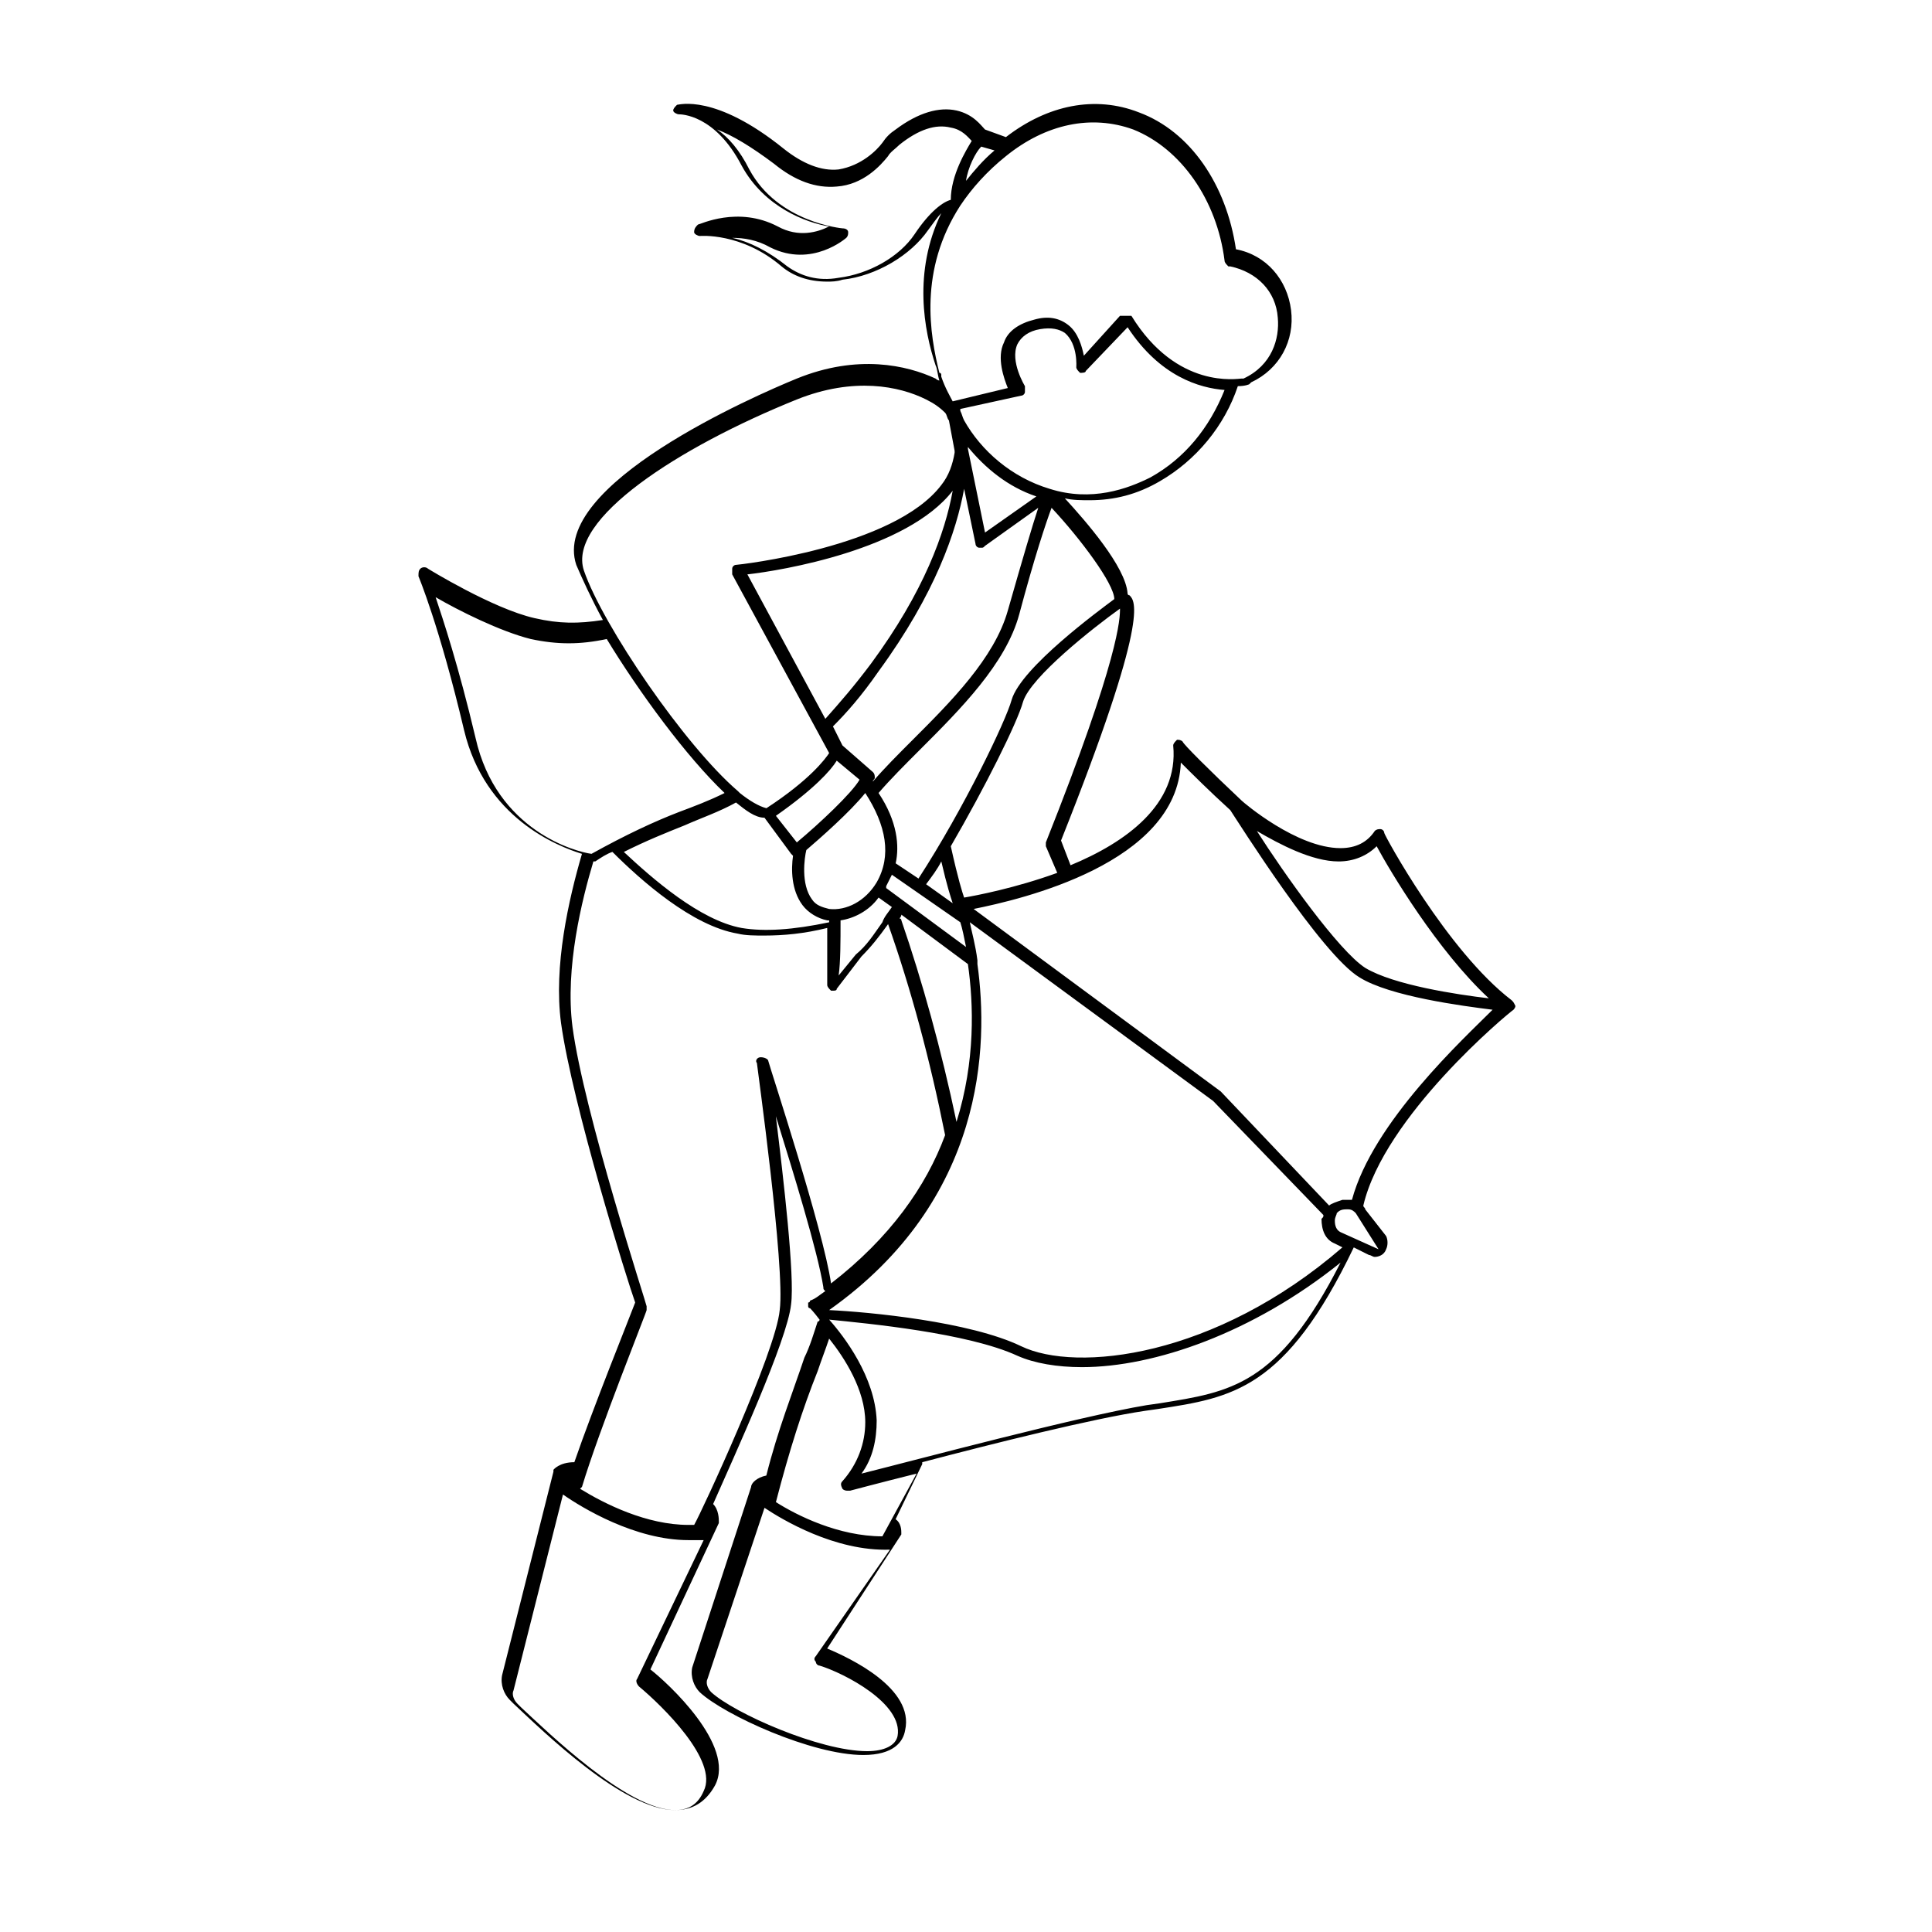 <?xml version="1.0" encoding="UTF-8"?>
<!-- Uploaded to: ICON Repo, www.svgrepo.com, Generator: ICON Repo Mixer Tools -->
<svg fill="#000000" width="800px" height="800px" version="1.1" viewBox="144 144 512 512" xmlns="http://www.w3.org/2000/svg">
 <path d="m545.6 410.58v0c-0.504-1.008-0.504-1.008-1.008-1.512-17.129-13.098-33.754-43.832-33.754-44.336 0-0.504-0.504-1.008-1.008-1.008s-1.008 0-1.512 0.504c-2.016 3.023-5.039 4.535-9.07 4.535-11.586 0-25.695-12.09-26.199-12.594-8.566-8.062-15.617-15.113-15.617-15.617-0.504-0.504-1.008-0.504-1.512-0.504-0.504 0.504-1.008 1.008-1.008 1.512 1.512 15.617-12.594 25.695-27.207 31.738l-2.519-6.551c23.68-59.449 19.648-63.48 18.137-64.992 0 0-0.504 0-0.504-0.504-0.504-7.055-11.082-19.145-16.625-25.191 2.016 0.504 4.535 0.504 6.551 0.504 6.551 0 12.594-1.512 18.641-5.039 9.574-5.543 17.129-14.609 20.656-25.191 2.016 0 3.023-0.504 3.023-0.504l0.504-0.504c7.559-3.527 11.586-11.082 10.578-19.145-1.008-8.062-6.551-14.609-14.609-16.121-2.519-17.129-12.09-31.234-25.695-36.273-11.586-4.535-24.184-2.016-35.266 6.551l-5.543-2.016c-1.008-1.008-3.023-4.031-7.559-5.039s-10.078 0.504-16.121 5.039c-1.512 1.008-2.519 2.016-3.527 3.527-1.512 2.016-5.543 6.047-11.586 7.055-4.535 0.504-9.574-1.512-14.609-5.543-18.137-14.609-27.711-11.586-28.215-11.586-0.504 0.504-1.008 1.008-1.008 1.512s1.008 1.008 1.512 1.008c0.504 0 9.574 0 16.625 13.602 6.047 11.082 17.129 15.113 23.176 16.121-3.023 1.512-8.062 3.023-13.602 0-10.578-5.543-20.656-0.504-21.16-0.504-0.504 0.504-1.008 1.008-1.008 2.016 0 0.504 1.008 1.008 1.512 1.008 0 0 11.082-1.008 21.664 8.062 3.023 2.519 7.055 4.031 12.09 4.031 1.008 0 2.519 0 4.031-0.504 9.07-1.008 18.137-6.551 22.672-13.098 1.512-2.016 2.519-3.527 3.527-4.535-7.559 15.617-4.535 31.234-1.512 40.305 0.504 1.008 0.504 2.519 1.008 4.031-0.504 0-1.008-0.504-1.008-0.504-7.559-3.527-20.656-6.551-36.777 0-11.082 4.535-65.496 28.215-58.441 49.375 1.512 3.527 4.031 9.07 7.055 14.609-6.551 1.008-11.586 1.008-18.137-0.504-11.082-2.519-28.215-13.098-28.215-13.098-0.504-0.504-1.512-0.504-2.016 0-0.504 0.504-0.504 1.008-0.504 2.016 0 0 5.543 13.098 12.09 40.809 5.543 23.176 24.688 30.73 31.234 32.746-3.527 12.09-7.559 29.727-5.543 44.84 3.023 21.664 17.633 68.52 19.648 74.059-1.512 4.031-11.082 27.711-16.121 42.32-4.031 0-5.543 2.016-5.543 2.016v0.504l-13.602 53.906c-0.504 2.519 0.504 5.039 2.016 6.551l1.008 1.008c8.062 7.559 29.223 28.215 42.824 28.215 4.535 0 8.062-2.016 10.578-6.551 5.543-10.578-12.594-27.207-17.129-30.73l18.137-38.793v-0.504c0-0.504 0-3.023-1.512-4.535 5.543-12.594 19.648-43.328 20.656-52.898 1.008-7.559-2.016-33.25-4.031-49.879 4.535 14.609 11.082 35.77 12.594 45.344 0 0.504 0 0.504 0.504 1.008-1.512 1.008-2.519 2.016-4.031 2.519 0 0 0 0.504-0.504 0.504v1.008s0 0.504 0.504 0.504c0 0 1.008 1.008 2.519 3.023 0 0 0 0.504-0.504 0.504-1.008 3.023-2.016 6.551-3.527 9.574-3.023 9.07-7.055 19.145-10.078 31.234-2.519 0.504-4.031 2.016-4.031 3.023l-15.617 47.863c-0.504 2.519 0.504 5.039 2.016 6.551 6.551 6.047 29.727 16.625 43.328 16.625 8.062 0 10.578-3.527 11.082-6.551 2.519-11.082-14.609-19.145-20.656-21.664l19.648-30.23v-0.504c0-0.504 0-2.519-1.512-3.527l7.055-14.609v-0.504c19.145-5.039 45.344-11.586 58.945-13.602l3.527-0.504c19.648-3.023 33.754-5.039 51.891-42.824l4.031 2.016c0.504 0 1.008 0.504 1.512 0.504 1.008 0 2.519-0.504 3.023-2.016 0.504-1.008 0.504-2.519 0-3.527l-5.531-7.062c0-0.504-0.504-0.504-0.504-1.008 5.543-23.68 38.289-50.883 39.801-51.891 0 0 0.504-0.504 0.504-1.008zm-46.852-38.289c4.031 0 7.559-1.512 10.078-4.031 3.527 6.551 16.121 27.711 29.727 40.305-8.566-1.008-25.191-3.527-32.746-8.062-7.055-4.535-21.664-25.191-28.719-36.273 6.043 3.527 14.605 8.062 21.66 8.062zm-77.586-5.039v1.008l3.023 7.055c-11.082 4.031-21.664 6.047-24.688 6.551-0.504-1.512-1.512-4.535-3.527-13.602 9.07-15.617 17.633-32.746 19.145-38.289 2.016-6.551 18.641-19.648 25.695-24.688 0 2.516 0 12.594-19.648 61.965zm76.578 106.3 2.016 1.008c-33.754 29.223-70.535 33.25-85.145 26.199-13.602-6.551-40.305-9.07-50.883-9.574 41.312-29.223 42.32-70.031 39.297-91.691v-1.008c-0.504-4.031-1.512-7.559-2.016-10.078l64.484 47.359 29.223 30.23c0 0.504 0 0.504-0.504 1.008 0 3.019 1.008 5.539 3.527 6.547zm-151.14-112.85 7.055 9.574 0.504 0.504c-0.504 3.527-0.504 9.07 2.519 13.098 1.512 2.016 4.031 3.527 6.551 4.031h0.504v0.504c-9.574 2.016-17.129 2.519-23.176 1.512-11.082-2.016-23.68-13.098-31.234-20.152 6.047-3.023 11.082-5.039 16.121-7.055 4.535-2.016 9.07-3.527 13.602-6.047 2.516 2.016 5.035 4.031 7.555 4.031zm53.91-97.742v-0.504c4.535 5.543 10.578 10.578 18.137 13.098l-13.605 9.574zm-58.445 33.254c9.07-1.008 42.32-6.551 54.41-22.168-2.016 11.082-7.559 26.703-21.664 45.848-4.535 6.047-8.062 10.078-12.09 14.609zm34.766 25.691c15.113-20.656 20.656-37.281 22.672-48.367l3.023 14.609c0 0.504 0.504 1.008 1.008 1.008h0.504c0.504 0 0.504 0 1.008-0.504l14.105-10.078c-1.512 4.535-4.031 13.098-8.062 27.207-3.527 12.594-15.113 24.184-25.191 34.258-4.031 4.031-7.559 7.559-10.578 11.082 0-0.504 0.504-0.504 0.504-1.008 0-0.504 0-1.008-0.504-1.512l-8.062-7.055-2.519-5.039c3.527-3.516 7.559-8.051 12.094-14.602zm16.625 50.383c1.512 6.551 2.519 9.574 3.023 11.082l-7.055-5.039c1.512-2.012 3.023-4.027 4.031-6.043zm5.039 16.121c0.504 1.512 1.008 4.031 1.512 6.551l-21.16-15.617v-0.504c0.504-1.008 1.008-2.016 1.512-3.023zm-22.168-10.578c-3.023 5.039-8.062 7.559-12.594 7.055-2.016-0.504-3.527-1.008-4.535-2.519-3.023-4.031-2.016-11.082-1.512-13.098 3.527-3.023 11.586-10.078 15.617-15.113 5.543 8.559 7.055 16.621 3.023 23.676zm-10.582-32.246 6.047 5.039c-2.016 3.527-10.578 11.586-16.625 16.625l-5.543-7.051c10.078-7.055 14.609-12.094 16.121-14.613zm1.008 42.32c3.527-0.504 7.559-2.519 10.078-6.047l3.527 2.519c-1.008 1.512-2.016 2.519-2.519 4.031-2.519 3.527-4.031 6.047-7.055 8.566l-4.535 5.543c0.504-3.527 0.504-9.07 0.504-14.613zm16.121-1.512 17.633 13.098c1.512 10.578 2.016 25.695-3.023 41.816-4.031-19.145-9.07-37.281-14.609-53.402 0 0 0-0.504-0.504-0.504 0 0 0.504-0.504 0.504-1.008zm29.223-56.93c-1.512 5.543-12.594 28.719-24.688 47.359l-6.047-4.031c1.008-4.535 0.504-11.082-4.535-18.641 3.023-3.527 7.055-7.559 11.082-11.586 10.578-10.578 22.672-22.672 26.199-35.77 4.031-15.113 7.055-24.184 8.566-28.215 7.559 8.062 16.625 20.152 16.625 24.184-4.027 3.019-24.684 18.137-27.203 26.699zm36.777-58.945c-6.047 3.023-15.617 6.551-26.703 3.023-10.078-3.023-18.137-10.078-22.672-18.137-0.504-1.008-0.504-1.512-1.008-2.519v-0.504l16.121-3.527c0.504 0 1.008-0.504 1.008-1.008v-1.512s-4.031-6.551-2.016-11.082c1.008-2.016 3.023-3.527 6.047-4.031 3.023-0.504 5.039 0 6.551 1.008 3.527 3.023 3.023 9.07 3.023 9.07 0 0.504 0.504 1.008 1.008 1.512 0.504 0 1.512 0 1.512-0.504l11.082-11.586c8.566 13.098 19.145 16.121 25.695 16.625-4.031 10.074-10.578 18.133-19.648 23.172zm-44.84-87.664 3.527 1.008c-3.023 2.519-5.543 5.543-7.559 8.062 0.508-3.527 2.519-7.559 4.031-9.07zm-17.633 23.176c-4.031 6.047-12.09 10.578-20.152 11.586-5.543 1.008-10.078-0.504-13.602-3.023-5.039-4.031-10.078-6.551-14.609-7.559 3.023 0 6.551 0.504 10.078 2.519 11.082 5.543 20.152-2.519 20.152-2.519 0.504-0.504 0.504-1.008 0.504-1.512 0-0.504-0.504-1.008-1.512-1.008 0 0-17.129-1.512-24.688-15.617-2.519-5.039-5.543-8.566-8.566-10.578 4.031 1.512 9.07 4.535 15.113 9.07 5.543 4.535 11.086 6.551 16.625 6.047 7.055-0.504 11.586-5.543 13.602-8.062 0.508-1.008 2.019-2.016 3.023-3.023 5.039-4.031 9.574-5.543 13.602-4.535 3.023 0.504 4.535 2.519 5.543 3.527-1.512 2.519-5.543 9.07-5.543 15.617-2.012 0.508-5.539 3.023-9.57 9.07zm12.094-7.555c3.023-4.535 7.055-9.07 12.09-13.098 10.578-8.566 22.672-11.082 33.754-7.055 12.594 5.039 22.168 18.641 24.184 34.762 0 0.504 0.504 1.008 1.008 1.512h0.504c7.055 1.512 12.09 6.551 12.594 13.602 0.504 5.543-1.512 12.594-9.07 16.121h-0.504c-1.008 0-17.129 3.023-29.223-16.625h-0.504-0.504-0.504-0.504-0.504-0.504l-9.574 10.578c-0.504-2.519-1.512-6.047-4.031-8.062-2.519-2.016-5.543-2.519-9.07-1.512-4.031 1.008-7.055 3.023-8.062 6.047-2.016 4.031 0 9.574 1.008 12.09l-14.609 3.527c-0.504-1.008-2.016-3.527-3.023-6.551v-0.504s0-0.504-0.504-0.504c-2.508-10.07-5.531-27.199 5.555-44.328zm-43.328 51.387c15.113-6.047 27.207-3.527 34.258 0 2.016 1.008 3.527 2.016 5.039 3.527 0.504 0.504 0.504 1.512 1.008 2.016l1.512 8.062v0.504c-0.504 3.023-1.512 6.047-3.527 8.566-12.594 16.621-53.906 21.156-54.41 21.156-0.504 0-1.008 0.504-1.008 1.008v1.512l25.695 47.359c-1.008 1.512-5.039 7.055-16.625 14.609-2.016-0.504-4.535-2.016-7.055-4.031l-0.504-0.504c-14.105-12.09-35.77-43.832-40.809-58.441-4.535-13.605 25.188-32.75 56.426-45.344zm-85.145 89.68c-4.535-19.145-8.566-31.234-10.578-37.281 6.047 3.527 17.129 9.07 25.191 11.082 7.055 1.512 13.098 1.512 20.152 0 8.566 14.105 21.16 31.234 31.234 40.809-4.031 2.016-8.062 3.527-12.09 5.039-6.551 2.519-14.105 6.047-23.176 11.082-4.031-0.504-25.191-6.047-30.734-30.73zm25.191 198.5v0 0c0.504-0.504 0.504-0.504 0 0zm17.633 50.883c-0.504 0.504 0 1.512 0.504 2.016 6.047 5.039 21.16 19.648 17.129 27.711-1.512 3.527-4.031 5.039-7.559 5.039-12.594 0-33.754-20.656-40.809-27.207l-1.008-1.008c-1.008-1.008-1.512-2.519-1.008-3.527l13.098-51.891c5.039 3.527 19.145 12.09 33.25 12.09h4.031zm34.762-163.74c0-0.504-1.008-1.008-2.016-1.008-1.008 0-1.512 1.008-1.008 1.512 0 0.504 7.559 54.41 6.047 65.496-1.008 11.082-20.656 53.402-22.672 56.93h-1.512c-11.082 0-22.168-5.543-28.719-9.574l0.504-0.504c4.535-15.113 17.129-46.352 17.129-46.855v-1.008c0-0.504-16.625-51.387-19.648-74.059-2.016-15.617 2.519-33.754 5.543-43.832h0.504c1.512-1.008 3.023-2.016 4.535-2.519 7.559 7.559 21.16 19.648 33.25 21.664 2.016 0.504 4.535 0.504 7.055 0.504 5.039 0 10.578-0.504 16.625-2.016v15.113c0 0.504 0.504 1.008 1.008 1.512h0.504c0.504 0 1.008 0 1.008-0.504l6.551-8.566c2.519-2.519 4.535-5.039 7.055-8.566 6.047 17.129 11.082 35.77 15.113 55.922-5.039 13.602-14.609 27.207-30.23 39.297-2.016-14.098-16.121-56.922-16.625-58.938zm12.598 157.7c-0.504 0.504-0.504 1.008 0 1.512 0 0.504 0.504 1.008 1.008 1.008 6.551 2.016 22.168 10.078 20.656 18.641-0.504 2.519-3.527 4.031-8.062 4.031-12.594 0-35.266-10.078-41.312-15.617-1.008-1.008-1.512-2.519-1.008-3.527l15.113-45.344c4.535 3.023 18.641 11.586 33.25 11.082zm17.633-31.742c-11.586 0-22.672-5.543-28.215-9.07 3.527-13.602 7.055-24.688 11.082-34.762 1.008-3.023 2.016-5.543 3.023-8.566 4.031 5.039 9.574 13.602 9.574 22.168 0 5.543-2.016 11.082-6.047 15.617-0.504 0.504-0.504 1.008 0 2.016 0.504 0.504 1.008 0.504 1.512 0.504h0.504s7.559-2.016 17.633-4.535zm73.555-35.266-3.527 0.504c-18.137 3.023-61.465 14.609-75.57 18.137 3.023-4.031 4.031-9.07 4.031-14.105-0.504-11.586-8.566-22.168-12.594-26.703 10.078 1.008 36.777 3.527 49.879 9.574 4.535 2.016 10.578 3.023 17.129 3.023 19.145 0 45.344-9.07 68.52-27.711-16.629 32.746-29.227 34.258-47.867 37.281zm57.938-40.809v0l-10.074-4.535c-1.008-0.504-1.512-1.512-1.512-3.023 0-1.008 0.504-1.512 0.504-2.016 0.504-0.504 1.008-1.008 2.519-1.008h0.504c1.008 0 1.512 0.504 2.016 1.008zm-7.051-13.098h-2.519c-1.512 0.504-3.023 1.008-3.527 1.512l-28.719-30.23-65.496-48.367c12.594-2.519 53.906-12.09 54.914-38.793 3.023 3.023 7.559 7.559 13.098 12.594 2.016 3.023 24.184 38.289 34.258 44.336 8.062 5.039 27.207 7.559 35.266 8.566-7.551 7.559-31.734 29.727-37.273 50.383z"/>
</svg>